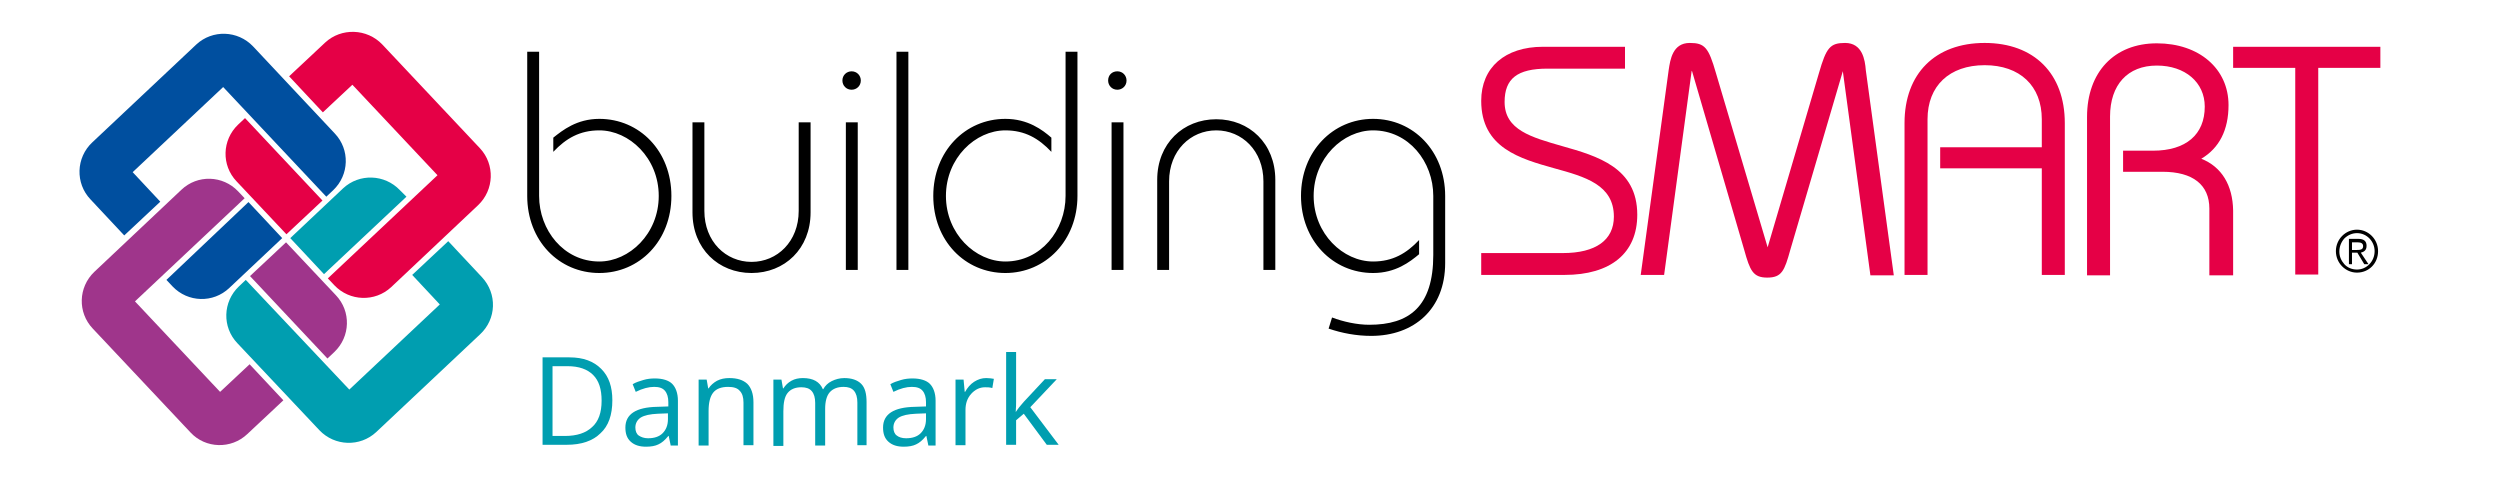 <?xml version="1.0" encoding="utf-8"?>
<!-- Generator: Adobe Illustrator 24.2.0, SVG Export Plug-In . SVG Version: 6.00 Build 0)  -->
<svg version="1.1" id="layer" xmlns="http://www.w3.org/2000/svg" xmlns:xlink="http://www.w3.org/1999/xlink" x="0px" y="0px"
	 viewBox="0 0 652 129" style="enable-background:new 0 0 652 129;" xml:space="preserve">
<style type="text/css">
	.st0{fill:#004F9F;}
	.st1{fill:#9F358B;}
	.st2{fill:#009EB0;}
	.st3{fill:#E50046;}
</style>
<g>
	<path class="st0" d="M45,74.7c4,4.2,10.6,4.4,14.8,0.4l0,0l13.8-13l-8.8-9.4L43.4,73L45,74.7L45,74.7z"/>
	<path class="st0" d="M23.6,52l8.8,9.4l9.4-8.8l-7.2-7.7l23.6-22.2l26.9,28.6l1.8-1.7c4.2-4,4.4-10.6,0.4-14.8L66,12.1
		c-4-4.2-10.6-4.4-14.8-0.5L24.1,37.1C19.8,41.1,19.6,47.8,23.6,52"/>
	<path class="st1" d="M87.2,91.8c4.2-4,4.4-10.6,0.4-14.8l-13-13.8L65.2,72l20.2,21.5L87.2,91.8z"/>
	<path class="st1" d="M64.5,113.2l9.4-8.8L65.1,95l-7.7,7.2L35.2,78.6l28.6-26.9l-1.7-1.8c-4-4.2-10.6-4.4-14.8-0.4l0,0L24.6,70.9
		c-4.2,4-4.4,10.6-0.4,14.8l25.5,27.1C53.6,117,60.3,117.2,64.5,113.2"/>
	<path class="st2" d="M104.3,49.6c-4-4.2-10.6-4.4-14.8-0.5l0,0l-13.8,13l8.8,9.4L106,51.3L104.3,49.6z"/>
	<path class="st2" d="M125.7,72.3l-8.8-9.4l-9.4,8.8l7.2,7.7l-23.6,22.2L64.1,73l-1.8,1.7c-4.2,4-4.4,10.6-0.4,14.8l21.4,22.7
		c4,4.2,10.6,4.4,14.8,0.5l0,0l27.1-25.5C129.5,83.2,129.7,76.6,125.7,72.3L125.7,72.3"/>
	<path class="st3" d="M62.1,32.5c-4.2,4-4.4,10.6-0.4,14.8l0,0l13,13.8l9.4-8.8L63.9,30.8L62.1,32.5z"/>
	<path class="st3" d="M84.8,11.1l-9.4,8.8l8.8,9.4l7.7-7.2l22.2,23.6L85.5,72.6l1.7,1.8c4,4.2,10.6,4.4,14.8,0.5l22.7-21.4
		c4.2-4,4.4-10.6,0.5-14.8l0,0L99.7,11.6C95.7,7.4,89,7.2,84.8,11.1L84.8,11.1"/>
	<path d="M140.6,13.5v37.6c0,8.9,6.4,17.1,15.7,17.1c7.8,0,15.5-7.2,15.5-17.1S164.1,34,156.3,34c-5.1,0-8.7,2.1-12,5.6v-3.7
		c2.4-1.9,6.1-4.9,12-4.9c10.5,0,18.8,8.4,18.8,20.1s-8.3,20.1-18.8,20.1s-18.8-8.4-18.8-20.1V13.5H140.6z M183.7,31.9V55
		c0,8,5.6,13.3,12.3,13.3S208.3,63,208.3,55V31.9h3.1v23.5c0,9.5-6.8,15.8-15.4,15.8c-8.6,0-15.4-6.3-15.4-15.8V31.9H183.7z
		 M220.6,31.9h3.1v38.5h-3.1V31.9z M222.1,18.6c1.4,0,2.4,1.1,2.4,2.4c0,1.4-1.1,2.4-2.4,2.4c-1.4,0-2.4-1.1-2.4-2.4
		C219.7,19.6,220.8,18.6,222.1,18.6 M233.8,13.5h3.1v56.9h-3.1V13.5z M281,13.5v37.6c0,11.6-8.3,20.1-18.8,20.1s-18.8-8.4-18.8-20.1
		c0-11.6,8.3-20.1,18.8-20.1c5.9,0,9.7,2.9,12,4.9v3.7c-3.3-3.5-6.9-5.6-12-5.6c-7.8,0-15.5,7.2-15.5,17.1s7.7,17.1,15.5,17.1
		c9.3,0,15.7-8.2,15.7-17.1V13.5C277.9,13.5,281,13.5,281,13.5z M289.9,31.9h3.1v38.5h-3.1V31.9z M291.4,18.6c1.4,0,2.4,1.1,2.4,2.4
		c0,1.4-1.1,2.4-2.4,2.4c-1.4,0-2.4-1.1-2.4-2.4C289,19.6,290,18.6,291.4,18.6 M329.5,70.4V47.3c0-8-5.6-13.3-12.3-13.3
		c-6.7,0-12.3,5.3-12.3,13.3v23.1h-3.1V46.9c0-9.5,6.8-15.8,15.4-15.8s15.4,6.3,15.4,15.8v23.5H329.5z M347.4,82.8
		c2.9,1.1,6.5,1.9,9.7,1.9c10.4,0,16.7-4.7,16.7-18.2V51.1c0-8.9-6.4-17.1-15.7-17.1c-7.8,0-15.5,7.2-15.5,17.1s7.7,17.1,15.5,17.1
		c5.1,0,8.7-2.1,12-5.6v3.7c-2.4,2-6.1,4.9-12,4.9c-10.5,0-18.8-8.5-18.8-20.1S347.6,31,358.1,31s18.8,8.4,18.8,20.1v17.5
		c0,12-8.1,19-19.3,19c-3.8,0-7.6-0.7-11.1-1.9L347.4,82.8L347.4,82.8z"/>
	<path class="st3" d="M407.4,38.1c-8-2.3-15-4.2-15-11.5c0-6.1,3.3-8.7,11.2-8.7h20.2v-5.7h-21.4c-9.9,0-16.1,5.4-16.1,14.1
		c0,12.3,10.2,15.1,19.1,17.6c8,2.2,15.5,4.3,15.5,12.6c0,6.1-4.7,9.5-13.3,9.5h-21.3v5.7H408c12.1,0,19-5.7,19-15.7
		C427,43.7,416.6,40.7,407.4,38.1 M481.2,11.2c-3.9,0-4.9,1.2-6.8,7.8L461,64.5L447.5,19c-1.9-6.6-2.9-7.8-6.8-7.8
		c-4.5,0-5.1,4.4-5.5,7l-7.3,53.5h6.1l7.2-53.3c0,0.1,0,0.1,0.1,0.2l13.6,46.6c1.5,5.4,2.3,7.2,6,7.2c3.8,0,4.5-1.8,6-7.2l13.7-46.6
		v-0.1l7.2,53.3h6.1l-7.3-53.5C486.4,15.6,485.7,11.2,481.2,11.2 M582.4,12.2v5.5h16.2v53.9h6V17.7h16.2v-5.5H582.4z"/>
	<path d="M613.4,65.2h1.1c1.1,0,1.8-0.1,1.8-1c0-0.7-0.5-1-1.4-1h-1.5L613.4,65.2L613.4,65.2z M617.7,68.9h-1.1l-1.8-3h-1.4v3h-0.8
		v-6.6h2.5c1.4,0,2.1,0.6,2.1,1.8c0,1.3-0.8,1.6-1.5,1.8L617.7,68.9L617.7,68.9z M614.7,60.8c-1.2,0-2.4,0.5-3.3,1.4
		c-0.8,0.9-1.3,2.1-1.3,3.4s0.5,2.4,1.3,3.3s2,1.4,3.3,1.4c2.5,0,4.6-2.1,4.6-4.8C619.3,63,617.3,60.8,614.7,60.8 M614.7,71.1
		c-3,0-5.5-2.5-5.5-5.6s2.5-5.6,5.5-5.6s5.5,2.5,5.5,5.6C620.2,68.7,617.8,71.1,614.7,71.1"/>
	<path class="st3" d="M517.6,11.2c-12.9,0-20.9,8-20.9,20.9v39.6h6V31.1c0-8.7,5.7-14.1,14.9-14.1c9.2,0,14.9,5.4,14.9,14.1v7.3H506
		v5.5h26.5v27.8h6V32.1C538.5,19.2,530.5,11.2,517.6,11.2 M574.1,41.4c4.7-2.8,7.1-7.5,7.1-14c0-9.5-7.7-16.1-18.7-16.1
		c-11.1,0-18.2,7.5-18.2,19.2v41.3h6V30.4c0-8.3,4.6-13.3,12.2-13.3c7.4,0,12.5,4.4,12.5,10.7c0,7.3-4.9,11.5-13.5,11.5h-7.8v5.5
		H564c7.9,0,12.2,3.4,12.2,9.6v17.4h6.2V54.9C582.3,48.3,579.4,43.5,574.1,41.4"/>
</g>
<g>
	<path class="st2" d="M159.7,104.4c0,3.8-1,6.7-3.1,8.6c-2,2-5,3-8.8,3h-6.3V93.2h7c3.6,0,6.3,1,8.3,3S159.7,100.9,159.7,104.4z
		 M156.9,104.5c0-3-0.7-5.2-2.2-6.7c-1.5-1.5-3.7-2.3-6.7-2.3h-3.9v18.2h3.2c3.2,0,5.5-0.8,7.1-2.3
		C156.1,109.9,156.9,107.6,156.9,104.5z"/>
	<path class="st2" d="M174.9,116.1l-0.5-2.4h-0.1c-0.9,1.1-1.7,1.8-2.6,2.2c-0.8,0.4-1.9,0.6-3.2,0.6c-1.7,0-3-0.4-4-1.3
		c-1-0.9-1.4-2.1-1.4-3.7c0-3.5,2.8-5.3,8.3-5.4l2.9-0.1v-1.1c0-1.3-0.3-2.3-0.9-3s-1.5-1-2.8-1c-1.4,0-3,0.4-4.8,1.3l-0.8-2
		c0.8-0.5,1.8-0.8,2.8-1.1c1-0.3,2-0.4,3-0.4c2,0,3.6,0.5,4.5,1.4s1.5,2.4,1.5,4.4v11.7H174.9z M169,114.3c1.6,0,2.9-0.4,3.8-1.3
		c0.9-0.9,1.4-2.1,1.4-3.7v-1.5l-2.6,0.1c-2.1,0.1-3.5,0.4-4.5,1c-0.9,0.6-1.4,1.5-1.4,2.6c0,0.9,0.3,1.7,0.9,2.1
		C167.2,114,168,114.3,169,114.3z"/>
	<path class="st2" d="M193.9,116.1V105c0-1.4-0.3-2.4-1-3.1c-0.6-0.7-1.6-1-3-1c-1.8,0-3.1,0.5-3.9,1.5c-0.8,1-1.2,2.6-1.2,4.8v9
		h-2.6V99h2.1l0.4,2.3h0.1c0.5-0.8,1.3-1.5,2.2-2c1-0.5,2-0.7,3.2-0.7c2.1,0,3.6,0.5,4.7,1.5c1,1,1.6,2.6,1.6,4.8v11.2H193.9z"/>
	<path class="st2" d="M223.6,116.1v-11.1c0-1.4-0.3-2.4-0.9-3.1c-0.6-0.7-1.5-1-2.7-1c-1.6,0-2.8,0.5-3.6,1.4
		c-0.8,0.9-1.2,2.4-1.2,4.3v9.6h-2.6v-11.1c0-1.4-0.3-2.4-0.9-3.1c-0.6-0.7-1.5-1-2.7-1c-1.6,0-2.8,0.5-3.6,1.5
		c-0.8,1-1.1,2.6-1.1,4.8v9h-2.6V99h2.1l0.4,2.3h0.1c0.5-0.8,1.2-1.5,2.1-2s1.9-0.7,3-0.7c2.7,0,4.4,1,5.2,2.9h0.1
		c0.5-0.9,1.2-1.6,2.2-2.1c1-0.5,2.1-0.8,3.3-0.8c1.9,0,3.4,0.5,4.4,1.5c1,1,1.4,2.6,1.4,4.8v11.2H223.6z"/>
	<path class="st2" d="M242.1,116.1l-0.5-2.4h-0.1c-0.9,1.1-1.7,1.8-2.6,2.2c-0.8,0.4-1.9,0.6-3.2,0.6c-1.7,0-3-0.4-4-1.3
		c-1-0.9-1.4-2.1-1.4-3.7c0-3.5,2.8-5.3,8.3-5.4l2.9-0.1v-1.1c0-1.3-0.3-2.3-0.9-3s-1.5-1-2.8-1c-1.4,0-3,0.4-4.8,1.3l-0.8-2
		c0.8-0.5,1.8-0.8,2.8-1.1c1-0.3,2-0.4,3-0.4c2,0,3.6,0.5,4.5,1.4s1.5,2.4,1.5,4.4v11.7H242.1z M236.3,114.3c1.6,0,2.9-0.4,3.8-1.3
		c0.9-0.9,1.4-2.1,1.4-3.7v-1.5l-2.6,0.1c-2.1,0.1-3.5,0.4-4.5,1c-0.9,0.6-1.4,1.5-1.4,2.6c0,0.9,0.3,1.7,0.9,2.1
		C234.4,114,235.2,114.3,236.3,114.3z"/>
	<path class="st2" d="M257.2,98.6c0.8,0,1.4,0.1,2,0.2l-0.4,2.4c-0.7-0.2-1.3-0.2-1.9-0.2c-1.4,0-2.6,0.6-3.6,1.7s-1.5,2.5-1.5,4.2
		v9.2h-2.6V99h2.1l0.3,3.2h0.1c0.6-1.1,1.4-2,2.3-2.6C255.1,98.9,256.1,98.6,257.2,98.6z"/>
	<path class="st2" d="M265,107.3c0.4-0.6,1.1-1.5,2-2.5l5.5-5.9h3.1l-6.9,7.3l7.4,9.8H273l-6-8.1l-2,1.7v6.4h-2.6V91.8h2.6v12.9
		c0,0.6,0,1.5-0.1,2.7H265z"/>
</g>
</svg>
